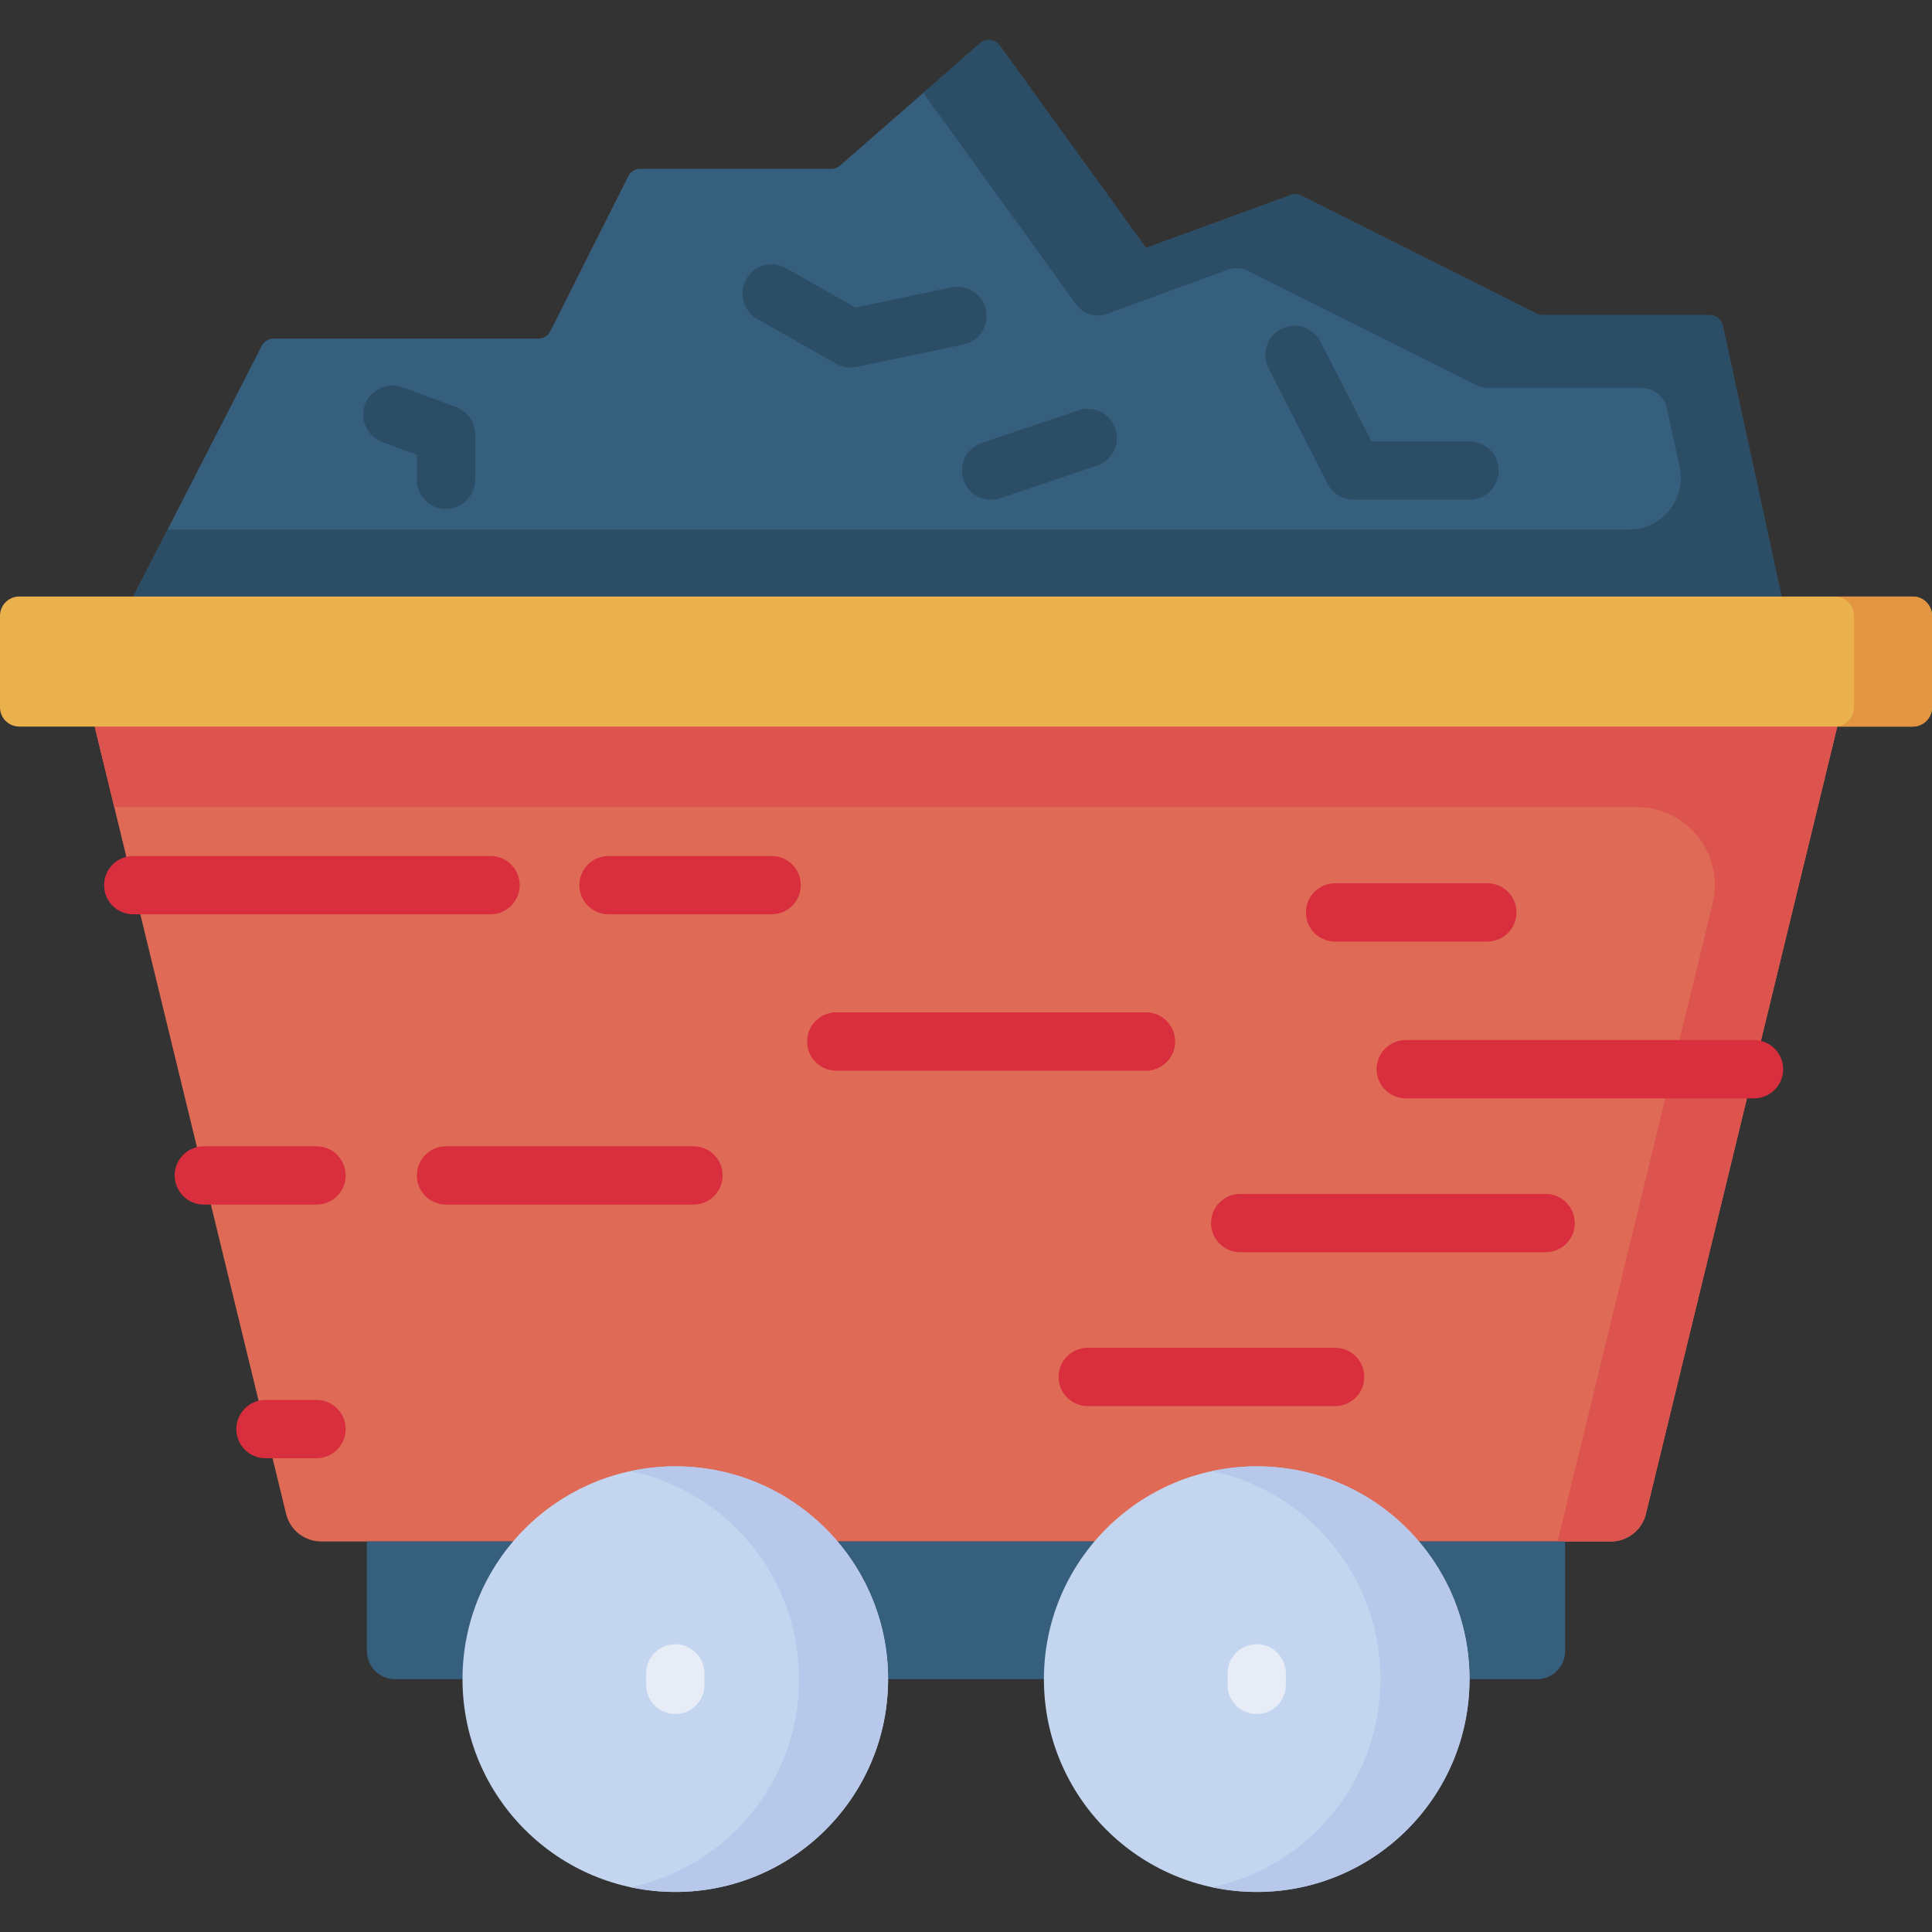 <svg id="Capa_1" enable-background="new 0 0 512 512" height="512" viewBox="0 0 512 512" width="512" xmlns="http://www.w3.org/2000/svg"><rect x="0" y="0" width="512" height="512" fill="#333333" stroke="none"/><g><path d="m35.312 158.087 34.053-66.427c.608-1.187 1.83-1.933 3.164-1.933h70.155c1.344 0 2.574-.758 3.177-1.959l20.627-41.07c.603-1.201 1.833-1.959 3.177-1.959h50.621c.859 0 1.69-.311 2.337-.876l37.103-32.37c1.576-1.375 3.993-1.099 5.218.596l38.76 53.622 38.373-14.018c.92-.336 1.938-.278 2.813.161l62.39 31.279c.495.248 1.04.377 1.593.377h44.206c1.673 0 3.119 1.166 3.474 2.801l15.582 71.778-34.369 20.604h-367.41z" fill="#365e7d"/><path d="m453.077 83.508h-44.205c-.553 0-1.099-.129-1.593-.377l-62.39-31.279c-.875-.439-1.893-.497-2.813-.161l-38.373 14.018-38.76-53.622c-1.225-1.695-3.642-1.971-5.218-.596l-15.04 13.122 40.576 56.134c1.819 2.516 5.088 3.518 8.005 2.453l32.071-11.716c1.795-.656 3.782-.542 5.49.315l60.369 30.266c.965.484 2.03.736 3.109.736h40.677c3.265 0 6.088 2.276 6.781 5.467l3.352 15.439c1.859 8.564-4.665 16.657-13.429 16.657h-387.287l-9.087 17.725h436.822l-15.582-71.778c-.355-1.637-1.802-2.803-3.475-2.803z" fill="#2b4d66"/><path d="m486.905 192.549-41.001-20.604h-398.086l-22.723 20.604 50.725 208.648c1.042 4.288 4.882 7.306 9.295 7.306h341.771c4.413 0 8.253-3.018 9.295-7.306z" fill="#df6b57"/><path d="m25.095 192.549 5.187 21.336h403.445c13.419 0 23.295 12.565 20.125 25.604l-41.089 169.014h14.123c4.412 0 8.253-3.018 9.295-7.306l50.725-208.648z" fill="#dd544f"/><path d="m506.901 192.549h-501.802c-2.816 0-5.099-2.283-5.099-5.099v-24.265c0-2.816 2.283-5.099 5.099-5.099h501.803c2.816 0 5.099 2.283 5.099 5.099v24.265c-.001 2.816-2.284 5.099-5.1 5.099z" fill="#eab14d"/><path d="m506.901 158.087h-20.648c2.816 0 5.099 2.283 5.099 5.099v24.265c0 2.816-2.283 5.099-5.099 5.099h20.648c2.816 0 5.099-2.283 5.099-5.099v-24.265c0-2.816-2.283-5.099-5.099-5.099z" fill="#e49542"/><path d="m407.324 444.994h-302.648c-4.11 0-7.441-3.332-7.441-7.441v-29.05h317.531v29.05c-.001 4.109-3.332 7.441-7.442 7.441z" fill="#365e7d"/><g><g><path d="m129.996 242.301h-94.684c-4.268 0-7.726-3.459-7.726-7.726 0-4.268 3.459-7.726 7.726-7.726h94.684c4.268 0 7.726 3.459 7.726 7.726 0 4.268-3.459 7.726-7.726 7.726z" fill="#d82e3d"/></g><g><path d="m204.491 242.301h-43.228c-4.268 0-7.726-3.459-7.726-7.726 0-4.268 3.459-7.726 7.726-7.726h43.228c4.268 0 7.726 3.459 7.726 7.726 0 4.268-3.459 7.726-7.726 7.726z" fill="#d82e3d"/></g><g><path d="m83.877 319.229h-29.863c-4.268 0-7.726-3.459-7.726-7.726 0-4.268 3.459-7.726 7.726-7.726h29.863c4.268 0 7.726 3.459 7.726 7.726s-3.458 7.726-7.726 7.726z" fill="#d82e3d"/></g><g><path d="m183.779 319.229h-65.586c-4.268 0-7.726-3.459-7.726-7.726 0-4.268 3.459-7.726 7.726-7.726h65.586c4.268 0 7.726 3.459 7.726 7.726.001 4.267-3.458 7.726-7.726 7.726z" fill="#d82e3d"/></g><g><path d="m464.831 291.076h-92.286c-4.268 0-7.726-3.459-7.726-7.726s3.459-7.726 7.726-7.726h92.286c4.268 0 7.726 3.459 7.726 7.726s-3.459 7.726-7.726 7.726z" fill="#d82e3d"/></g><g><path d="m353.816 372.63h-65.558c-4.268 0-7.726-3.459-7.726-7.726 0-4.268 3.459-7.726 7.726-7.726h65.558c4.268 0 7.726 3.459 7.726 7.726 0 4.268-3.459 7.726-7.726 7.726z" fill="#d82e3d"/></g><g><path d="m83.877 386.448h-13.521c-4.268 0-7.726-3.459-7.726-7.726 0-4.268 3.459-7.726 7.726-7.726h13.521c4.268 0 7.726 3.459 7.726 7.726s-3.458 7.726-7.726 7.726z" fill="#d82e3d"/></g><g><path d="m394.162 249.528h-40.356c-4.268 0-7.726-3.459-7.726-7.726s3.459-7.726 7.726-7.726h40.356c4.268 0 7.726 3.459 7.726 7.726s-3.459 7.726-7.726 7.726z" fill="#d82e3d"/></g><g><path d="m409.614 331.853h-80.951c-4.268 0-7.726-3.459-7.726-7.726s3.459-7.726 7.726-7.726h80.951c4.268 0 7.726 3.459 7.726 7.726s-3.458 7.726-7.726 7.726z" fill="#d82e3d"/></g><g><path d="m303.702 283.743h-82.084c-4.268 0-7.726-3.459-7.726-7.726 0-4.268 3.459-7.726 7.726-7.726h82.084c4.268 0 7.726 3.459 7.726 7.726s-3.459 7.726-7.726 7.726z" fill="#d82e3d"/></g></g><circle cx="178.961" cy="444.994" fill="#c3d5ef" r="56.392"/><path d="m178.961 388.602c-4.048 0-7.993.435-11.8 1.246 25.478 5.426 44.592 28.049 44.592 55.145s-19.114 49.72-44.592 55.146c3.806.811 7.752 1.246 11.8 1.246 31.144 0 56.392-25.247 56.392-56.392-.001-31.143-25.248-56.391-56.392-56.391z" fill="#b7c8ea"/><g><path d="m178.96 454.251c-4.268 0-7.726-3.459-7.726-7.726v-3.062c0-4.268 3.459-7.726 7.726-7.726 4.268 0 7.726 3.459 7.726 7.726v3.062c.001 4.267-3.458 7.726-7.726 7.726z" fill="#e7ecf6"/></g><circle cx="333.039" cy="444.994" fill="#c3d5ef" r="56.392"/><path d="m333.039 388.602c-4.048 0-7.993.435-11.8 1.246 25.478 5.426 44.592 28.049 44.592 55.145s-19.114 49.72-44.592 55.146c3.806.811 7.752 1.246 11.8 1.246 31.144 0 56.392-25.247 56.392-56.392 0-31.143-25.248-56.391-56.392-56.391z" fill="#b7c8ea"/><g><path d="m333.039 454.251c-4.268 0-7.726-3.459-7.726-7.726v-3.062c0-4.268 3.459-7.726 7.726-7.726s7.726 3.459 7.726 7.726v3.062c0 4.267-3.459 7.726-7.726 7.726z" fill="#e7ecf6"/></g><g><g><path d="m118.194 134.867c-4.268 0-7.726-3.459-7.726-7.726v-6.622l-9.156-3.378c-4.003-1.477-6.051-5.92-4.574-9.923 1.476-4.004 5.919-6.053 9.923-4.574l14.208 5.241c3.036 1.12 5.052 4.013 5.052 7.248v12.007c-.001 4.268-3.46 7.727-7.727 7.727z" fill="#2b4d66"/></g><g><path d="m225.395 97.404c-1.33 0-2.648-.344-3.82-1.01l-20.904-11.891c-3.709-2.111-5.006-6.828-2.896-10.536 2.111-3.709 6.829-5.004 10.536-2.896l18.361 10.445 25.464-5.344c4.179-.879 8.274 1.798 9.149 5.974.877 4.177-1.798 8.273-5.974 9.149l-28.328 5.946c-.527.109-1.058.163-1.588.163z" fill="#2b4d66"/></g><g><path d="m389.43 132.423h-30.724c-2.902 0-5.56-1.627-6.881-4.212l-15.647-30.638c-1.941-3.8-.433-8.454 3.367-10.395s8.455-.433 10.395 3.367l13.495 26.426h25.995c4.268 0 7.726 3.459 7.726 7.726.001 4.267-3.458 7.726-7.726 7.726z" fill="#2b4d66"/></g><g><path d="m262.659 132.425c-3.225 0-6.234-2.036-7.321-5.262-1.362-4.044.811-8.427 4.855-9.789l25.598-8.624c4.042-1.365 8.427.812 9.789 4.855 1.362 4.044-.811 8.427-4.855 9.789l-25.598 8.624c-.818.276-1.65.407-2.468.407z" fill="#2b4d66"/></g></g></g></svg>